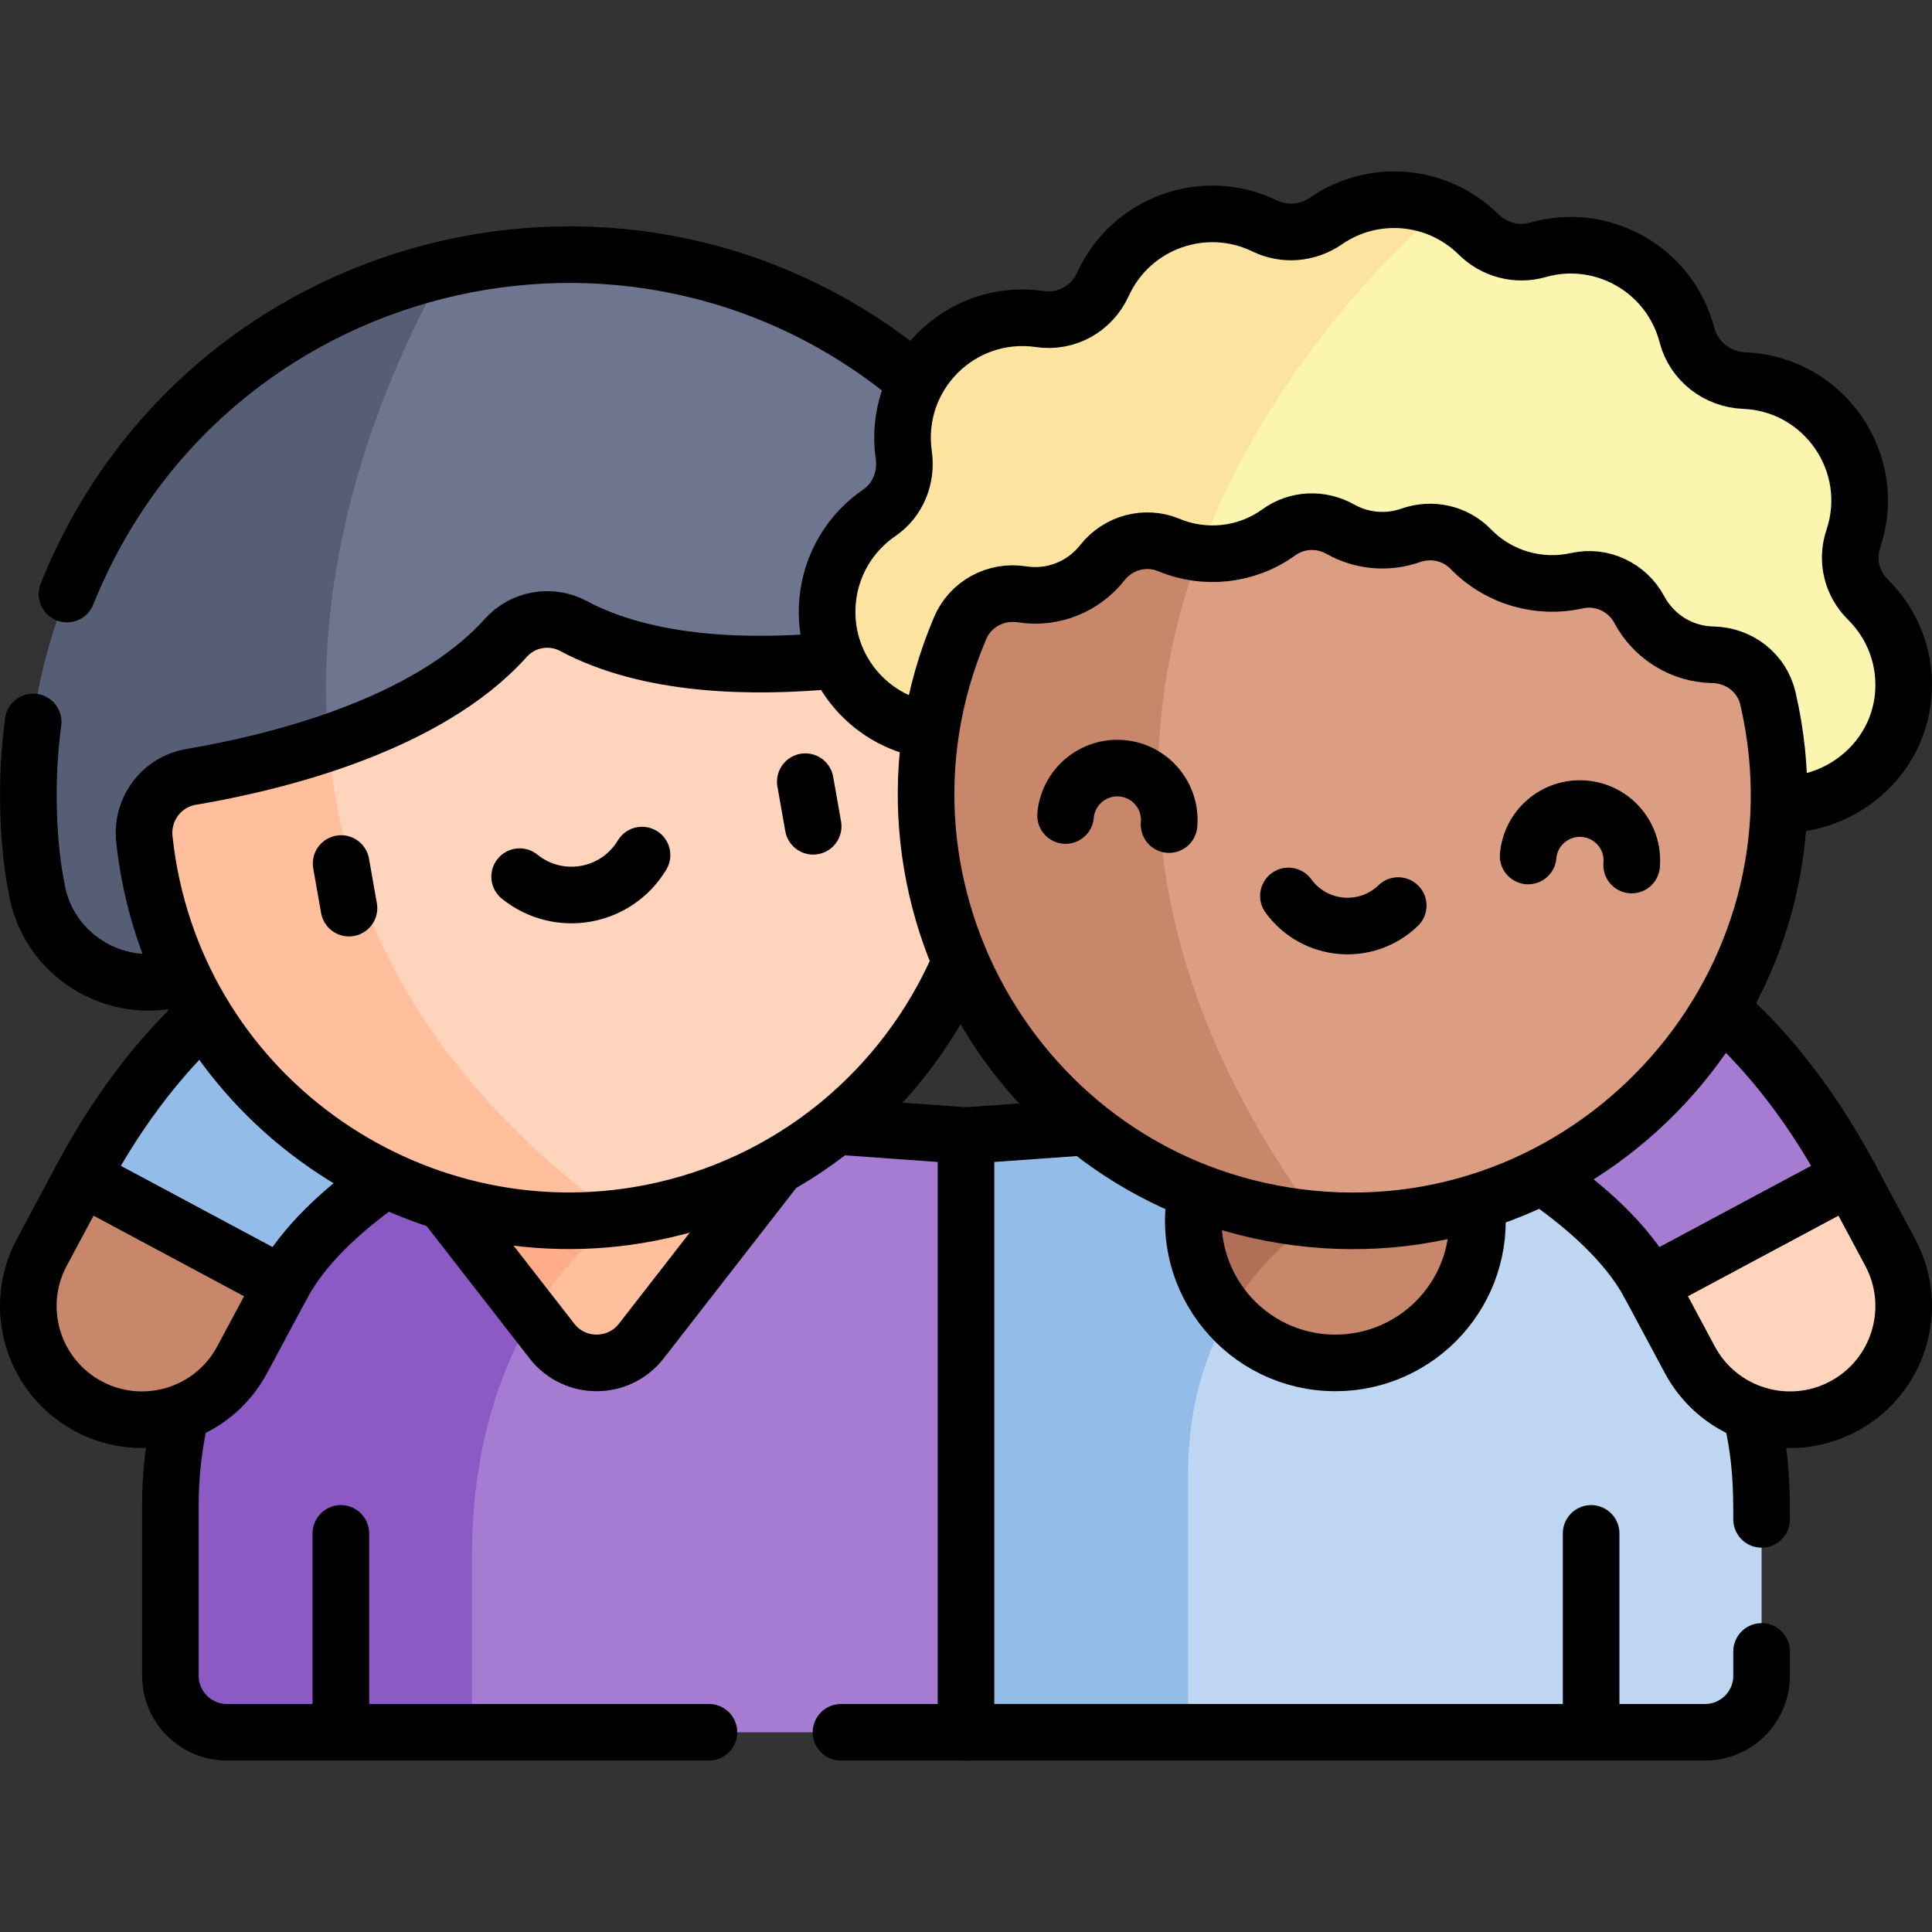 <?xml version="1.0" encoding="UTF-8"?> <svg xmlns="http://www.w3.org/2000/svg" xmlns:xlink="http://www.w3.org/1999/xlink" version="1.1" id="Layer_1" x="0px" y="0px" viewBox="0 0 511.943 511.943" style="enable-background:new 0 0 511.943 511.943;" xml:space="preserve"><rect x="0" y="0" width="511.943" height="511.943" fill="#333333" stroke="none"/> <g> <g> <path style="fill:#A57CD2;" d="M263.97,384.394l-8,74.63H97.82l-7.5-4.29l-7.5,4.29H60.15c-8.29,0-15-6.71-15-15v-45.23&#10;&#9;&#9;&#9;c0-58.22,47.19-105.41,105.41-105.41l18.27,1.31l87.14,6.22L263.97,384.394z"></path> <path style="fill:#8C5AC5;" d="M168.83,294.694l-4.62,27.98c0,0-39.15,24.44-39.15,89.8v46.55H97.82l-7.5-4.29l-7.5,4.29H60.15&#10;&#9;&#9;&#9;c-8.29,0-15-6.71-15-15v-45.23c0-58.22,47.19-105.41,105.41-105.41L168.83,294.694z"></path> <path style="fill:#BED6F1;" d="M466.791,398.794v45.23c0,8.29-6.71,15-15,15h-22.67l-8.41-4.33l-6.59,4.33H255.97l22.79-73.61&#10;&#9;&#9;&#9;l-22.79-84.5l58.49-4.18l46.92-3.35C419.6,293.384,466.791,340.574,466.791,398.794z"></path> <path style="fill:#93BCE8;" d="M349.19,323.114c0,0-34.35,19.07-34.35,67.07v68.84h-58.87v-158.11l58.49-4.18&#10;&#9;&#9;&#9;C333.811,310.984,349.19,323.114,349.19,323.114z"></path> <path style="fill:#C8866A;" d="M391.501,323.494c0,20.8-16.86,37.65-37.65,37.65c-11.31,0-21.46-4.99-28.36-12.89l-8.46-32.56&#10;&#9;&#9;&#9;c0.98-4.72,2.87-9.12,5.45-13.01c6.74-10.14,18.27-16.83,31.37-16.83C374.64,285.854,391.501,302.704,391.501,323.494z"></path> <path style="fill:#B07058;" d="M349.19,323.114c0,0-13.62,7.56-23.7,25.14c-5.78-6.62-9.28-15.28-9.28-24.76&#10;&#9;&#9;&#9;c0-7.7,2.31-14.85,6.27-20.81C337.89,314.204,349.19,323.114,349.19,323.114z"></path> <path style="fill:#6E768F;" d="M267.031,220.614l-165.98,29.27l-56.45,9.95c-16.26,2.86-31.95-7.87-34.85-24.13&#10;&#9;&#9;&#9;c-0.02-0.1-0.04-0.2-0.05-0.3c-13.26-75.18,34.8-146.99,108.25-164.13c2.56-0.6,5.16-1.14,7.79-1.6&#10;&#9;&#9;&#9;c77.81-13.72,152.01,38.23,165.73,116.04c0.02,0.1,0.04,0.21,0.05,0.31C294.361,202.294,283.291,217.744,267.031,220.614z"></path> <path style="fill:#565E75;" d="M101.051,249.884l-56.45,9.95c-16.26,2.86-31.95-7.87-34.85-24.13c-0.02-0.1-0.04-0.2-0.05-0.3&#10;&#9;&#9;&#9;c-13.26-75.18,34.8-146.99,108.25-164.13C103.08,97.234,65.92,174.664,101.051,249.884z"></path> <path style="fill:#C8866A;" d="M21.732,311.952l31.522,8.269l21.582,20.16l-10.661,19.914&#10;&#9;&#9;&#9;c-7.851,14.664-26.103,20.188-40.767,12.337l0,0c-14.664-7.851-20.188-26.103-12.337-40.767L21.732,311.952z"></path> <path style="fill:#93BCE8;" d="M74.837,340.382c14.215-26.552,58.535-45.527,58.535-45.527l-66.38-35.537&#10;&#9;&#9;&#9;c0,0-23.937,12.807-45.259,52.635L74.837,340.382z"></path> <path style="fill:#FFD4BD;" d="M490.209,311.952l-31.407,6.673l-21.697,21.757l10.661,19.914&#10;&#9;&#9;&#9;c7.851,14.664,26.103,20.188,40.767,12.337l0,0c14.664-7.851,20.188-26.103,12.337-40.767L490.209,311.952z"></path> <path style="fill:#A57CD2;" d="M437.104,340.382c-14.215-26.552-58.535-45.527-58.535-45.527l66.38-35.537&#10;&#9;&#9;&#9;c0,0,23.937,12.807,45.259,52.635L437.104,340.382z"></path> <path style="fill:#FFBF9D;" d="M210.791,302.814l-40.86,52.54c-6.01,7.72-17.68,7.72-23.68,0l-5.19-6.68l-3.62-15.47l-19.87-14.72&#10;&#9;&#9;&#9;l-0.01-0.01l-12.18-15.66H210.791z"></path> <path style="fill:#FFAC89;" d="M167.491,302.814l-3.28,19.86c0,0-12.33,7.7-23.15,26l-35.68-45.86H167.491z"></path> <path style="fill:#FFD4BD;" d="M172.18,321.414c-2.66,0.52-5.32,0.94-7.97,1.26l-41.71-13.51l-69.44-80.17l33.94-32.14&#10;&#9;&#9;&#9;c17.35-5.88,35.26-14.71,47.02-27.82c4.51-5.04,11.96-6.35,17.92-3.16c35.03,18.72,92.02,6.25,103.78,3.38&#10;&#9;&#9;&#9;c2.69,6.88,4.75,14.13,6.09,21.69C272.521,251.714,232.501,309.684,172.18,321.414z"></path> <path style="fill:#FFBF9D;" d="M164.21,322.674c-57.77,7.01-112.6-31.78-124.31-89.65c-0.72-3.57-1.27-7.14-1.65-10.7&#10;&#9;&#9;&#9;c-0.83-7.9,4.54-15.13,12.38-16.46c9.65-1.64,22.83-4.43,36.37-9.01C90.561,238.704,110.42,283.994,164.21,322.674z"></path> <path style="fill:#FCF5AF;" d="M504.271,184.814c-1.82,17.37-17.68,29.82-35.08,28.3l-162.16-14.19l-58.84-5.15&#10;&#9;&#9;&#9;c-0.48-0.04-0.96-0.1-1.44-0.16l1.62-56.62l-5.56-35.8c5.78-11,17.76-18.02,30.91-16.87c0.64,0.05,1.27,0.13,1.89,0.22&#10;&#9;&#9;&#9;c7.02,1.03,13.71-2.76,16.65-9.21c5.35-11.72,17.68-19.76,31.74-18.53c3.98,0.35,7.71,1.41,11.1,3.06&#10;&#9;&#9;&#9;c5.27,2.56,11.43,2.02,16.25-1.31c5.89-4.07,13.17-6.18,20.84-5.51c3.38,0.29,6.58,1.11,9.55,2.35c3.78,1.59,7.17,3.88,10.02,6.69&#10;&#9;&#9;&#9;c4.17,4.13,10.14,5.72,15.78,4.12c3.62-1.04,7.49-1.44,11.47-1.09c14.06,1.23,24.8,11.3,28.03,23.77&#10;&#9;&#9;&#9;c1.79,6.88,8.05,11.68,15.16,11.96c1.21,0.05,2.43,0.17,3.67,0.36c15.26,2.34,26.78,15.66,26.89,31.1&#10;&#9;&#9;&#9;c0.03,3.69-0.57,7.22-1.67,10.49c-1.91,5.68-0.4,11.86,3.87,16.07C501.59,165.404,505.311,174.784,504.271,184.814z"></path> <path style="fill:#FCE3A0;" d="M381.741,55.394c-13.8,11.95-71.22,66.14-74.71,143.53l-58.84-5.15&#10;&#9;&#9;&#9;c-17.49-1.53-30.44-16.94-28.9-34.44c0.86-9.87,6.15-18.29,13.73-23.47c4.93-3.37,7.32-9.37,6.46-15.28&#10;&#9;&#9;&#9;c-0.34-2.39-0.42-4.86-0.2-7.36c1.53-17.5,16.95-30.43,34.44-28.9c0.64,0.05,1.27,0.13,1.89,0.22c7.02,1.03,13.71-2.76,16.65-9.21&#10;&#9;&#9;&#9;c5.35-11.72,17.68-19.76,31.74-18.53c3.98,0.35,7.71,1.41,11.1,3.06c5.27,2.56,11.43,2.02,16.25-1.31&#10;&#9;&#9;&#9;c5.89-4.07,13.17-6.18,20.84-5.51C375.57,53.334,378.771,54.154,381.741,55.394z"></path> <path style="fill:#DB9E82;" d="M470.92,220.404c-5.39,61.7-60.19,107.75-121.73,102.71l-60.22-34.47l-34.72-78.89l63.61-63.23&#10;&#9;&#9;&#9;c0.26,0.04,0.53,0.07,0.8,0.09c7.48,0.65,14.56-1.49,20.21-5.56c4.83-3.48,11.16-3.72,16.35-0.8c2.72,1.53,5.79,2.51,9.1,2.8&#10;&#9;&#9;&#9;c3.3,0.29,6.51-0.15,9.45-1.18c5.61-1.97,11.8-0.64,15.95,3.63c4.86,4.99,11.46,8.33,18.95,8.98c3.18,0.28,6.28,0.05,9.23-0.61&#10;&#9;&#9;&#9;c6.54-1.47,13.31,1.74,16.47,7.65c3.45,6.45,9.99,11.2,17.98,11.9c0.53,0.05,1.05,0.07,1.57,0.08&#10;&#9;&#9;&#9;c6.94,0.14,12.98,4.81,14.55,11.57C471.08,196.354,471.991,208.234,470.92,220.404z"></path> <path style="fill:#C8866A;" d="M349.19,323.114c-0.53-0.03-1.06-0.08-1.59-0.13c-61.64-5.92-107.11-60.45-101.7-122.27&#10;&#9;&#9;&#9;c1.06-12.13,4-23.63,8.51-34.26c2.73-6.43,9.48-10.05,16.38-8.97c0.51,0.08,1.03,0.15,1.55,0.19c7.99,0.7,15.26-2.84,19.78-8.59&#10;&#9;&#9;&#9;c4.14-5.28,11.37-7.26,17.56-4.68c2.55,1.07,5.3,1.8,8.18,2.12C300.531,193.294,298.801,254.524,349.19,323.114z"></path> </g> <g> <path style="fill:none;stroke:#000000;stroke-width:15;stroke-linecap:round;stroke-linejoin:round;stroke-miterlimit:10;" d="&#10;&#9;&#9;&#9;M466.79,437.604v6.42c0,8.29-6.71,15-15,15H255.97v-158.11l30.93-2.21"></path> <path style="fill:none;stroke:#000000;stroke-width:15;stroke-linecap:round;stroke-linejoin:round;stroke-miterlimit:10;" d="&#10;&#9;&#9;&#9;M464.19,375.434c2.504,11.062,2.6,18.92,2.6,27.17"></path> <path style="fill:none;stroke:#000000;stroke-width:15;stroke-linecap:round;stroke-linejoin:round;stroke-miterlimit:10;" d="&#10;&#9;&#9;&#9;M391.25,319.124c2.555,22.835-15.228,42.02-37.4,42.02c-23.662,0-41.493-21.582-36.94-44.94"></path> <path style="fill:none;stroke:#000000;stroke-width:15;stroke-linecap:round;stroke-linejoin:round;stroke-miterlimit:10;" d="&#10;&#9;&#9;&#9;M47.75,375.434c-1.7,7.51-2.6,15.33-2.6,23.36v45.23c0,8.29,6.71,15,15,15h127.7"></path> <line style="fill:none;stroke:#000000;stroke-width:15;stroke-linecap:round;stroke-linejoin:round;stroke-miterlimit:10;" x1="255.97" y1="459.024" x2="222.85" y2="459.024"></line> <line style="fill:none;stroke:#000000;stroke-width:15;stroke-linecap:round;stroke-linejoin:round;stroke-miterlimit:10;" x1="221.74" y1="298.464" x2="255.97" y2="300.914"></line> <path style="fill:none;stroke:#000000;stroke-width:15;stroke-linecap:round;stroke-linejoin:round;stroke-miterlimit:10;" d="&#10;&#9;&#9;&#9;M17.75,157.414c36.171-90.183,149.66-118.927,224.37-56.8"></path> <path style="fill:none;stroke:#000000;stroke-width:15;stroke-linecap:round;stroke-linejoin:round;stroke-miterlimit:10;" d="&#10;&#9;&#9;&#9;M8.79,191.294c-2.177,16.047-1.365,32.787,0.96,44.41c2.9,16.26,18.59,26.99,34.85,24.13l3.1-0.55"></path> <path style="fill:none;stroke:#000000;stroke-width:15;stroke-linecap:round;stroke-linejoin:round;stroke-miterlimit:10;" d="&#10;&#9;&#9;&#9;M21.732,311.952l53.104,28.43l-10.661,19.914c-7.851,14.664-26.103,20.188-40.767,12.337&#10;&#9;&#9;&#9;c-14.664-7.85-20.188-26.103-12.337-40.767L21.732,311.952z"></path> <path style="fill:none;stroke:#000000;stroke-width:15;stroke-linecap:round;stroke-linejoin:round;stroke-miterlimit:10;" d="&#10;&#9;&#9;&#9;M100.93,313.344c-10.33,7.4-20.52,16.64-26.09,27.04l-53.11-28.43c10.93-20.43,22.56-33.75,31.28-41.88"></path> <path style="fill:none;stroke:#000000;stroke-width:15;stroke-linecap:round;stroke-linejoin:round;stroke-miterlimit:10;" d="&#10;&#9;&#9;&#9;M490.209,311.952l-53.104,28.43l10.661,19.914c7.851,14.664,26.103,20.188,40.767,12.337c14.664-7.85,20.188-26.103,12.337-40.767&#10;&#9;&#9;&#9;L490.209,311.952z"></path> <path style="fill:none;stroke:#000000;stroke-width:15;stroke-linecap:round;stroke-linejoin:round;stroke-miterlimit:10;" d="&#10;&#9;&#9;&#9;M456.39,267.784c8.93,7.83,21.79,21.7,33.82,44.17l-53.11,28.43c-5.92-11.05-17.06-20.8-28.04-28.4"></path> <path style="fill:none;stroke:#000000;stroke-width:15;stroke-linecap:round;stroke-linejoin:round;stroke-miterlimit:10;" d="&#10;&#9;&#9;&#9;M118.87,320.164l27.38,35.19c6,7.72,17.67,7.72,23.68,0l35.42-45.55"></path> <path style="fill:none;stroke:#000000;stroke-width:15;stroke-linecap:round;stroke-linejoin:round;stroke-miterlimit:10;" d="&#10;&#9;&#9;&#9;M220.91,175.024c-21.82,2.06-48.97,1.54-68.97-9.15c-5.96-3.19-13.41-1.88-17.92,3.16c-20.93,23.34-61.37,33.1-83.39,36.83&#10;&#9;&#9;&#9;c-7.84,1.33-13.21,8.56-12.38,16.46c7.155,67.027,70.301,111.465,133.93,99.09c37.8-7.35,67.62-32.85,81.99-65.83"></path> <path style="fill:none;stroke:#000000;stroke-width:15;stroke-linecap:round;stroke-linejoin:round;stroke-miterlimit:10;" d="&#10;&#9;&#9;&#9;M471.99,213.244c16.27,0.03,30.56-12,32.28-28.43c1.04-10.03-2.68-19.41-9.31-25.95c-4.27-4.21-5.78-10.39-3.87-16.07&#10;&#9;&#9;&#9;c6.772-20.131-7.712-41.075-28.89-41.95c-7.11-0.28-13.37-5.08-15.16-11.96c-4.552-17.573-22.606-27.533-39.5-22.68&#10;&#9;&#9;&#9;c-5.64,1.6-11.61,0.01-15.78-4.12c-10.874-10.725-27.845-12.213-40.41-3.53c-4.82,3.33-10.98,3.87-16.25,1.31&#10;&#9;&#9;&#9;c-15.821-7.7-35.31-1.027-42.84,15.47c-2.94,6.45-9.63,10.24-16.65,9.21c-21.123-3.066-39.136,14.908-36.13,36.04&#10;&#9;&#9;&#9;c0.86,5.91-1.53,11.91-6.46,15.28c-7.58,5.18-12.87,13.6-13.73,23.47c-1.48,16.79,10.38,31.66,26.8,34.18"></path> <path style="fill:none;stroke:#000000;stroke-width:15;stroke-linecap:round;stroke-linejoin:round;stroke-miterlimit:10;" d="&#10;&#9;&#9;&#9;M347.602,322.98c-75.999-7.294-122.895-86.471-93.191-156.53c2.726-6.429,9.481-10.045,16.38-8.964&#10;&#9;&#9;&#9;c8.381,1.313,16.39-2.123,21.329-8.407c4.146-5.274,11.368-7.257,17.559-4.673c9.367,3.909,20.464,2.94,29.193-3.351&#10;&#9;&#9;&#9;c4.833-3.483,11.161-3.725,16.353-0.803c5.655,3.182,12.459,3.76,18.543,1.622c5.618-1.974,11.804-0.639,15.957,3.628&#10;&#9;&#9;&#9;c7.477,7.683,18.236,10.603,28.178,8.372c6.542-1.468,13.31,1.734,16.472,7.647c3.776,7.061,11.076,11.824,19.545,11.986&#10;&#9;&#9;&#9;c6.941,0.132,12.983,4.802,14.549,11.565C485.927,260.508,423.559,330.27,347.602,322.98z"></path> <line style="fill:none;stroke:#000000;stroke-width:15;stroke-linecap:round;stroke-linejoin:round;stroke-miterlimit:10;" x1="421.618" y1="456.649" x2="421.618" y2="406.322"></line> <line style="fill:none;stroke:#000000;stroke-width:15;stroke-linecap:round;stroke-linejoin:round;stroke-miterlimit:10;" x1="90.323" y1="456.904" x2="90.323" y2="406.322"></line> <g> <line style="fill:none;stroke:#000000;stroke-width:15;stroke-linecap:round;stroke-linejoin:round;stroke-miterlimit:10;" x1="90.39" y1="228.818" x2="92.473" y2="240.635"></line> <line style="fill:none;stroke:#000000;stroke-width:15;stroke-linecap:round;stroke-linejoin:round;stroke-miterlimit:10;" x1="213.389" y1="207.13" x2="215.473" y2="218.947"></line> <path style="fill:none;stroke:#000000;stroke-width:15;stroke-linecap:round;stroke-linejoin:round;stroke-miterlimit:10;" d="&#10;&#9;&#9;&#9;&#9;M137.697,232.299c10.32,8.335,25.582,5.644,32.428-5.718"></path> </g> <g> <path style="fill:none;stroke:#000000;stroke-width:15;stroke-linecap:round;stroke-linejoin:round;stroke-miterlimit:10;" d="&#10;&#9;&#9;&#9;&#9;M309.779,218.495c0.663-7.573-4.94-14.25-12.513-14.912c-7.573-0.663-14.25,4.94-14.912,12.513"></path> <path style="fill:none;stroke:#000000;stroke-width:15;stroke-linecap:round;stroke-linejoin:round;stroke-miterlimit:10;" d="&#10;&#9;&#9;&#9;&#9;M404.93,226.819c0.663-7.573,7.339-13.175,14.912-12.513c7.573,0.663,13.176,7.339,12.513,14.912"></path> <path style="fill:none;stroke:#000000;stroke-width:15;stroke-linecap:round;stroke-linejoin:round;stroke-miterlimit:10;" d="&#10;&#9;&#9;&#9;&#9;M341.407,237.412c6.927,9.509,20.618,10.707,29.091,2.545"></path> </g> </g> </g> <g> </g> <g> </g> <g> </g> <g> </g> <g> </g> <g> </g> <g> </g> <g> </g> <g> </g> <g> </g> <g> </g> <g> </g> <g> </g> <g> </g> <g> </g> </svg> 